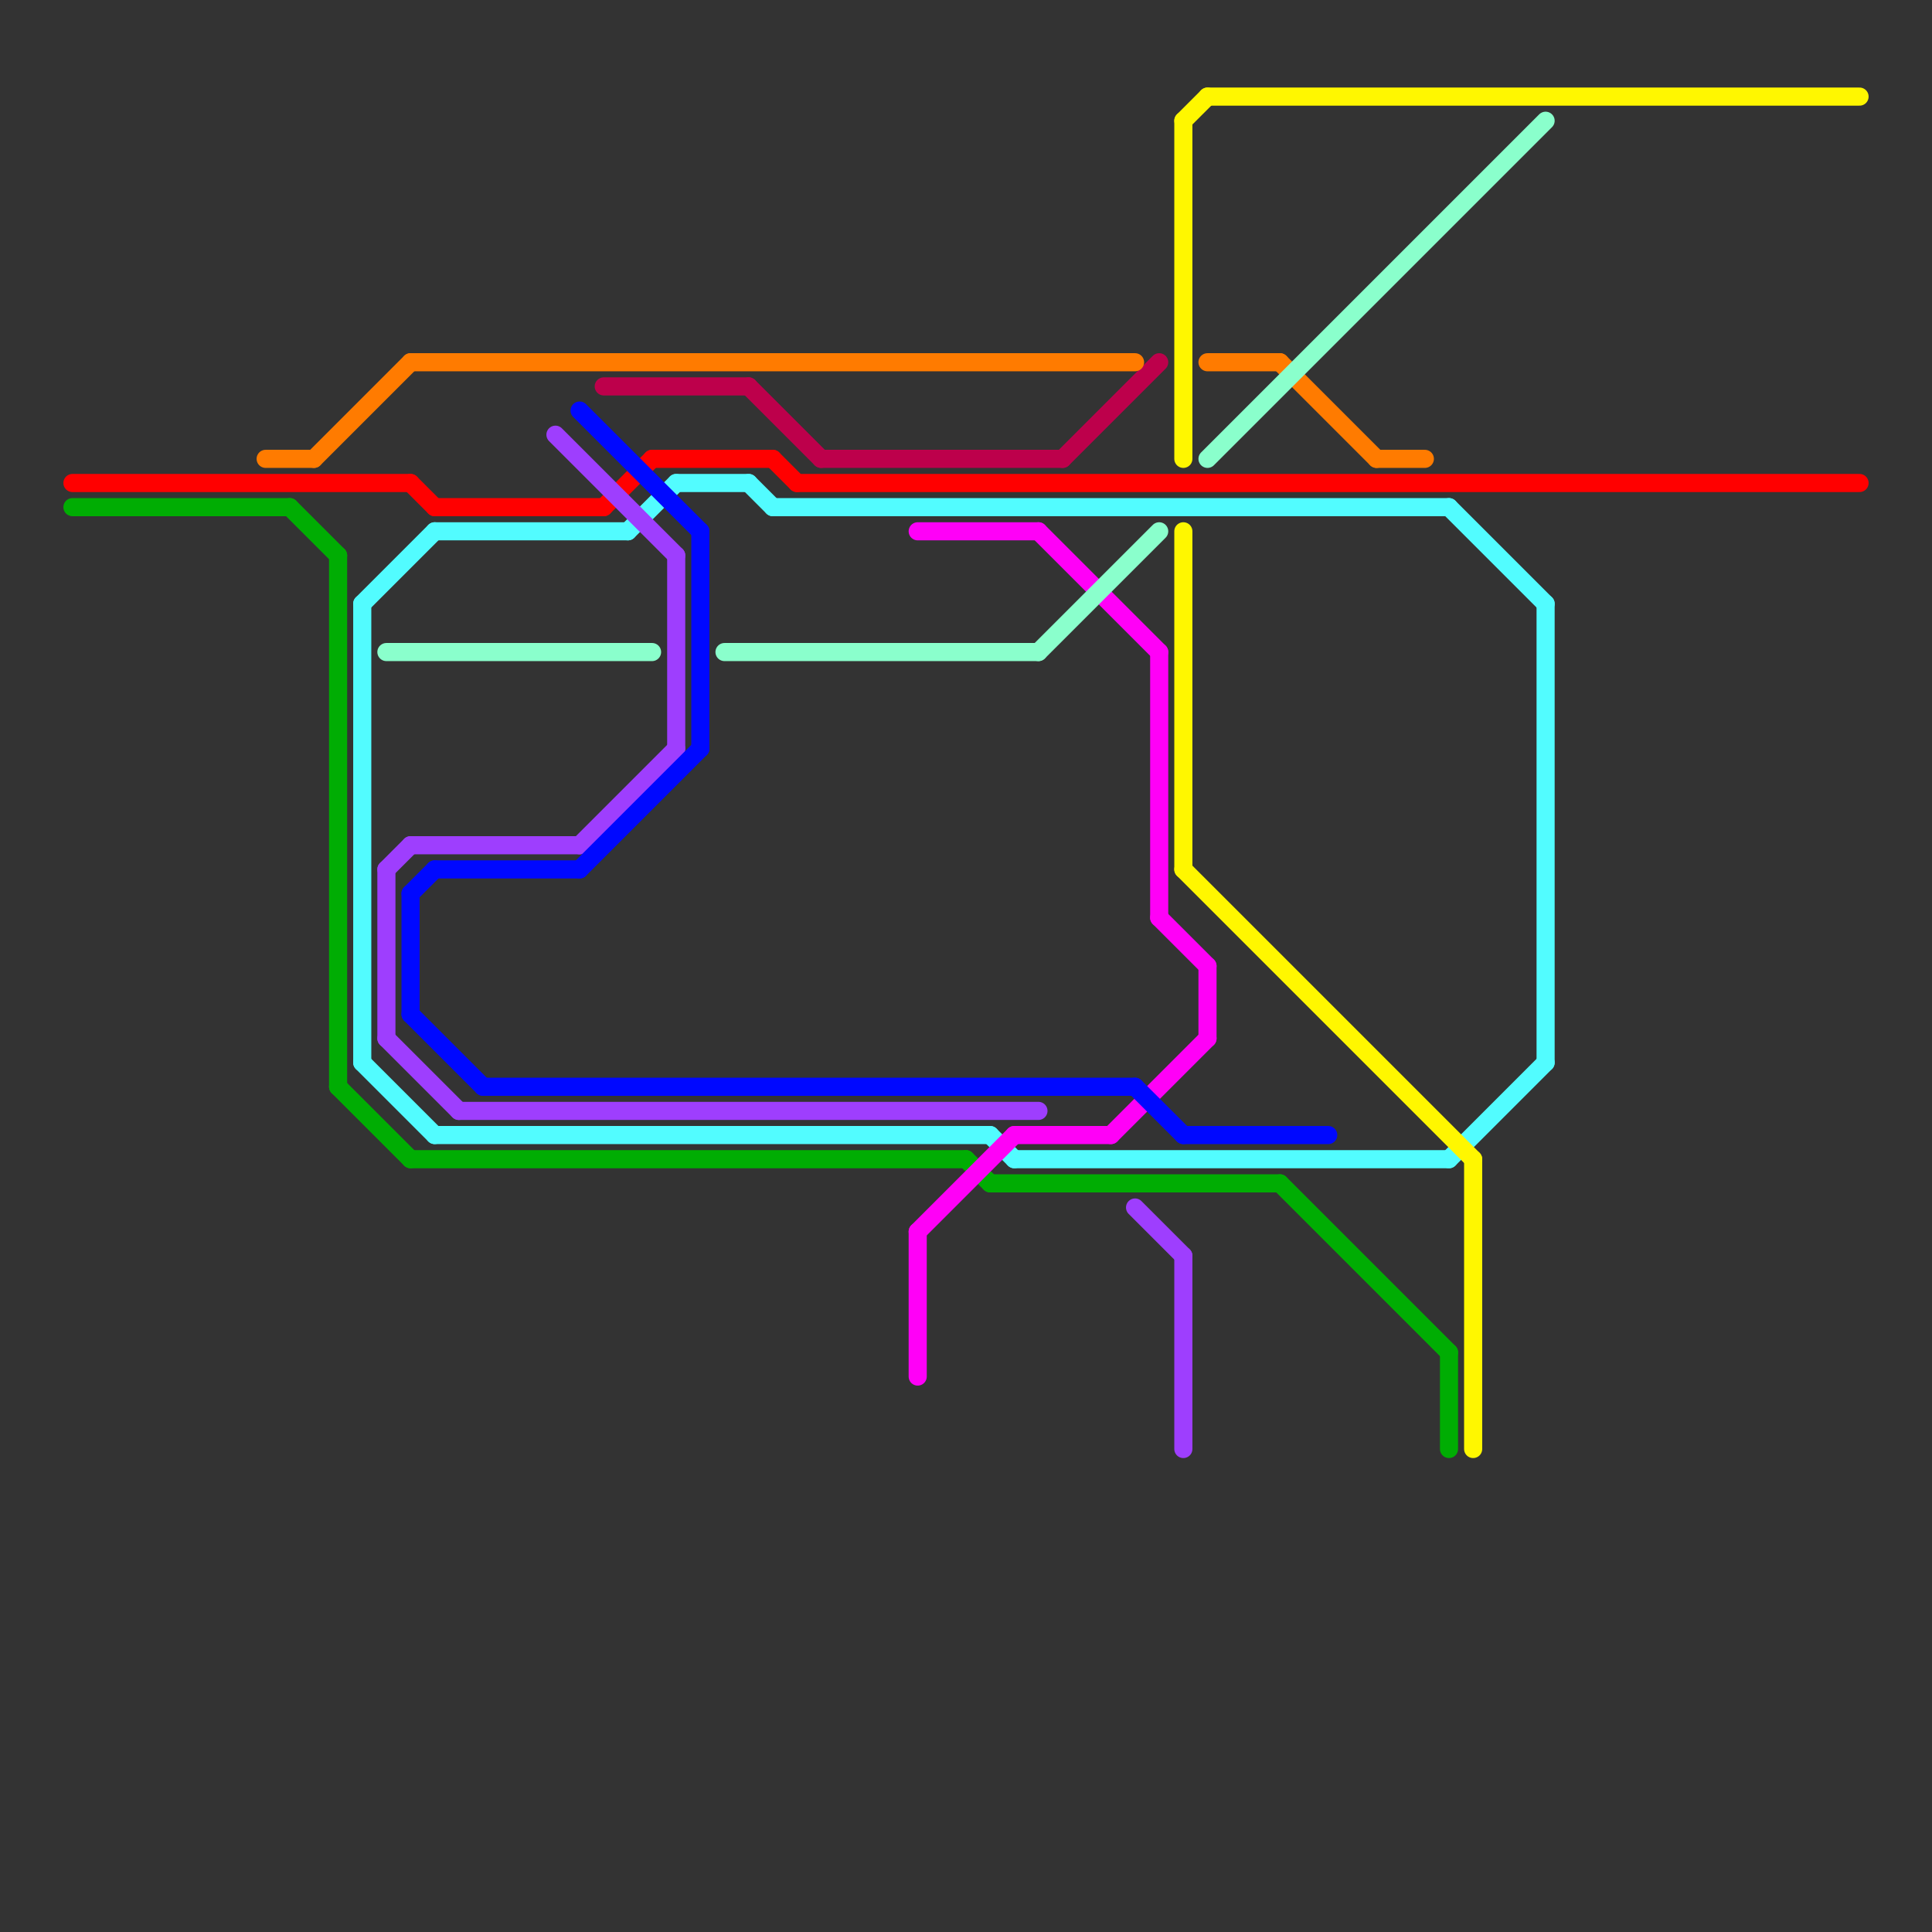 
<svg version="1.1" xmlns="http://www.w3.org/2000/svg" viewBox="0 0 80 80">
<rect x="0" y="0" width="80" height="80" fill="#333333" stroke="none"/>
<style>text { font: 1px Helvetica; font-weight: 600; white-space: pre; dominant-baseline: central; } line { stroke-width: 0.75; fill: none; stroke-linecap: round; stroke-linejoin: round; } .c0 { stroke: #52fcff } .c1 { stroke: #ff0000 } .c2 { stroke: #00ad03 } .c3 { stroke: #fff700 } .c4 { stroke: #bd004b } .c5 { stroke: #ff7b00 } .c6 { stroke: #ff00f7 } .c7 { stroke: #8affcc } .c8 { stroke: #9e3efe } .c9 { stroke: #0008ff } .w2 { stroke-width: .75; }</style><defs></defs><line class="c0 " x1="18" y1="22" x2="26" y2="22"/><line class="c0 " x1="15" y1="25" x2="15" y2="44"/><line class="c0 " x1="15" y1="44" x2="18" y2="47"/><line class="c0 " x1="18" y1="47" x2="41" y2="47"/><line class="c0 " x1="41" y1="47" x2="42" y2="48"/><line class="c0 " x1="60" y1="21" x2="64" y2="25"/><line class="c0 " x1="31" y1="20" x2="32" y2="21"/><line class="c0 " x1="28" y1="20" x2="31" y2="20"/><line class="c0 " x1="64" y1="25" x2="64" y2="44"/><line class="c0 " x1="15" y1="25" x2="18" y2="22"/><line class="c0 " x1="32" y1="21" x2="60" y2="21"/><line class="c0 " x1="26" y1="22" x2="28" y2="20"/><line class="c0 " x1="42" y1="48" x2="60" y2="48"/><line class="c0 " x1="60" y1="48" x2="64" y2="44"/><line class="c1 " x1="18" y1="21" x2="25" y2="21"/><line class="c1 " x1="25" y1="21" x2="27" y2="19"/><line class="c1 " x1="3" y1="20" x2="17" y2="20"/><line class="c1 " x1="17" y1="20" x2="18" y2="21"/><line class="c1 " x1="33" y1="20" x2="77" y2="20"/><line class="c1 " x1="32" y1="19" x2="33" y2="20"/><line class="c1 " x1="27" y1="19" x2="32" y2="19"/><line class="c2 " x1="14" y1="45" x2="17" y2="48"/><line class="c2 " x1="14" y1="23" x2="14" y2="45"/><line class="c2 " x1="41" y1="49" x2="53" y2="49"/><line class="c2 " x1="40" y1="48" x2="41" y2="49"/><line class="c2 " x1="17" y1="48" x2="40" y2="48"/><line class="c2 " x1="53" y1="49" x2="60" y2="56"/><line class="c2 " x1="60" y1="56" x2="60" y2="60"/><line class="c2 " x1="12" y1="21" x2="14" y2="23"/><line class="c2 " x1="3" y1="21" x2="12" y2="21"/><line class="c3 " x1="49" y1="5" x2="50" y2="4"/><line class="c3 " x1="50" y1="4" x2="77" y2="4"/><line class="c3 " x1="49" y1="5" x2="49" y2="19"/><line class="c3 " x1="49" y1="22" x2="49" y2="36"/><line class="c3 " x1="49" y1="36" x2="61" y2="48"/><line class="c3 " x1="61" y1="48" x2="61" y2="60"/><line class="c4 " x1="34" y1="19" x2="44" y2="19"/><line class="c4 " x1="31" y1="16" x2="34" y2="19"/><line class="c4 " x1="44" y1="19" x2="48" y2="15"/><line class="c4 " x1="25" y1="16" x2="31" y2="16"/><line class="c5 " x1="17" y1="15" x2="47" y2="15"/><line class="c5 " x1="53" y1="15" x2="57" y2="19"/><line class="c5 " x1="11" y1="19" x2="13" y2="19"/><line class="c5 " x1="13" y1="19" x2="17" y2="15"/><line class="c5 " x1="57" y1="19" x2="59" y2="19"/><line class="c5 " x1="50" y1="15" x2="53" y2="15"/><line class="c6 " x1="50" y1="40" x2="50" y2="43"/><line class="c6 " x1="46" y1="47" x2="50" y2="43"/><line class="c6 " x1="43" y1="22" x2="48" y2="27"/><line class="c6 " x1="42" y1="47" x2="46" y2="47"/><line class="c6 " x1="38" y1="51" x2="38" y2="57"/><line class="c6 " x1="38" y1="22" x2="43" y2="22"/><line class="c6 " x1="48" y1="38" x2="50" y2="40"/><line class="c6 " x1="38" y1="51" x2="42" y2="47"/><line class="c6 " x1="48" y1="27" x2="48" y2="38"/><line class="c7 " x1="30" y1="27" x2="43" y2="27"/><line class="c7 " x1="50" y1="19" x2="64" y2="5"/><line class="c7 " x1="16" y1="27" x2="27" y2="27"/><line class="c7 " x1="43" y1="27" x2="48" y2="22"/><line class="c8 " x1="49" y1="52" x2="49" y2="60"/><line class="c8 " x1="16" y1="36" x2="17" y2="35"/><line class="c8 " x1="17" y1="35" x2="24" y2="35"/><line class="c8 " x1="16" y1="43" x2="19" y2="46"/><line class="c8 " x1="23" y1="18" x2="28" y2="23"/><line class="c8 " x1="28" y1="23" x2="28" y2="31"/><line class="c8 " x1="16" y1="36" x2="16" y2="43"/><line class="c8 " x1="47" y1="50" x2="49" y2="52"/><line class="c8 " x1="24" y1="35" x2="28" y2="31"/><line class="c8 " x1="19" y1="46" x2="43" y2="46"/><line class="c9 " x1="49" y1="47" x2="55" y2="47"/><line class="c9 " x1="17" y1="37" x2="18" y2="36"/><line class="c9 " x1="24" y1="17" x2="29" y2="22"/><line class="c9 " x1="24" y1="36" x2="29" y2="31"/><line class="c9 " x1="47" y1="45" x2="49" y2="47"/><line class="c9 " x1="29" y1="22" x2="29" y2="31"/><line class="c9 " x1="17" y1="42" x2="20" y2="45"/><line class="c9 " x1="20" y1="45" x2="47" y2="45"/><line class="c9 " x1="17" y1="37" x2="17" y2="42"/><line class="c9 " x1="18" y1="36" x2="24" y2="36"/>
</svg>
